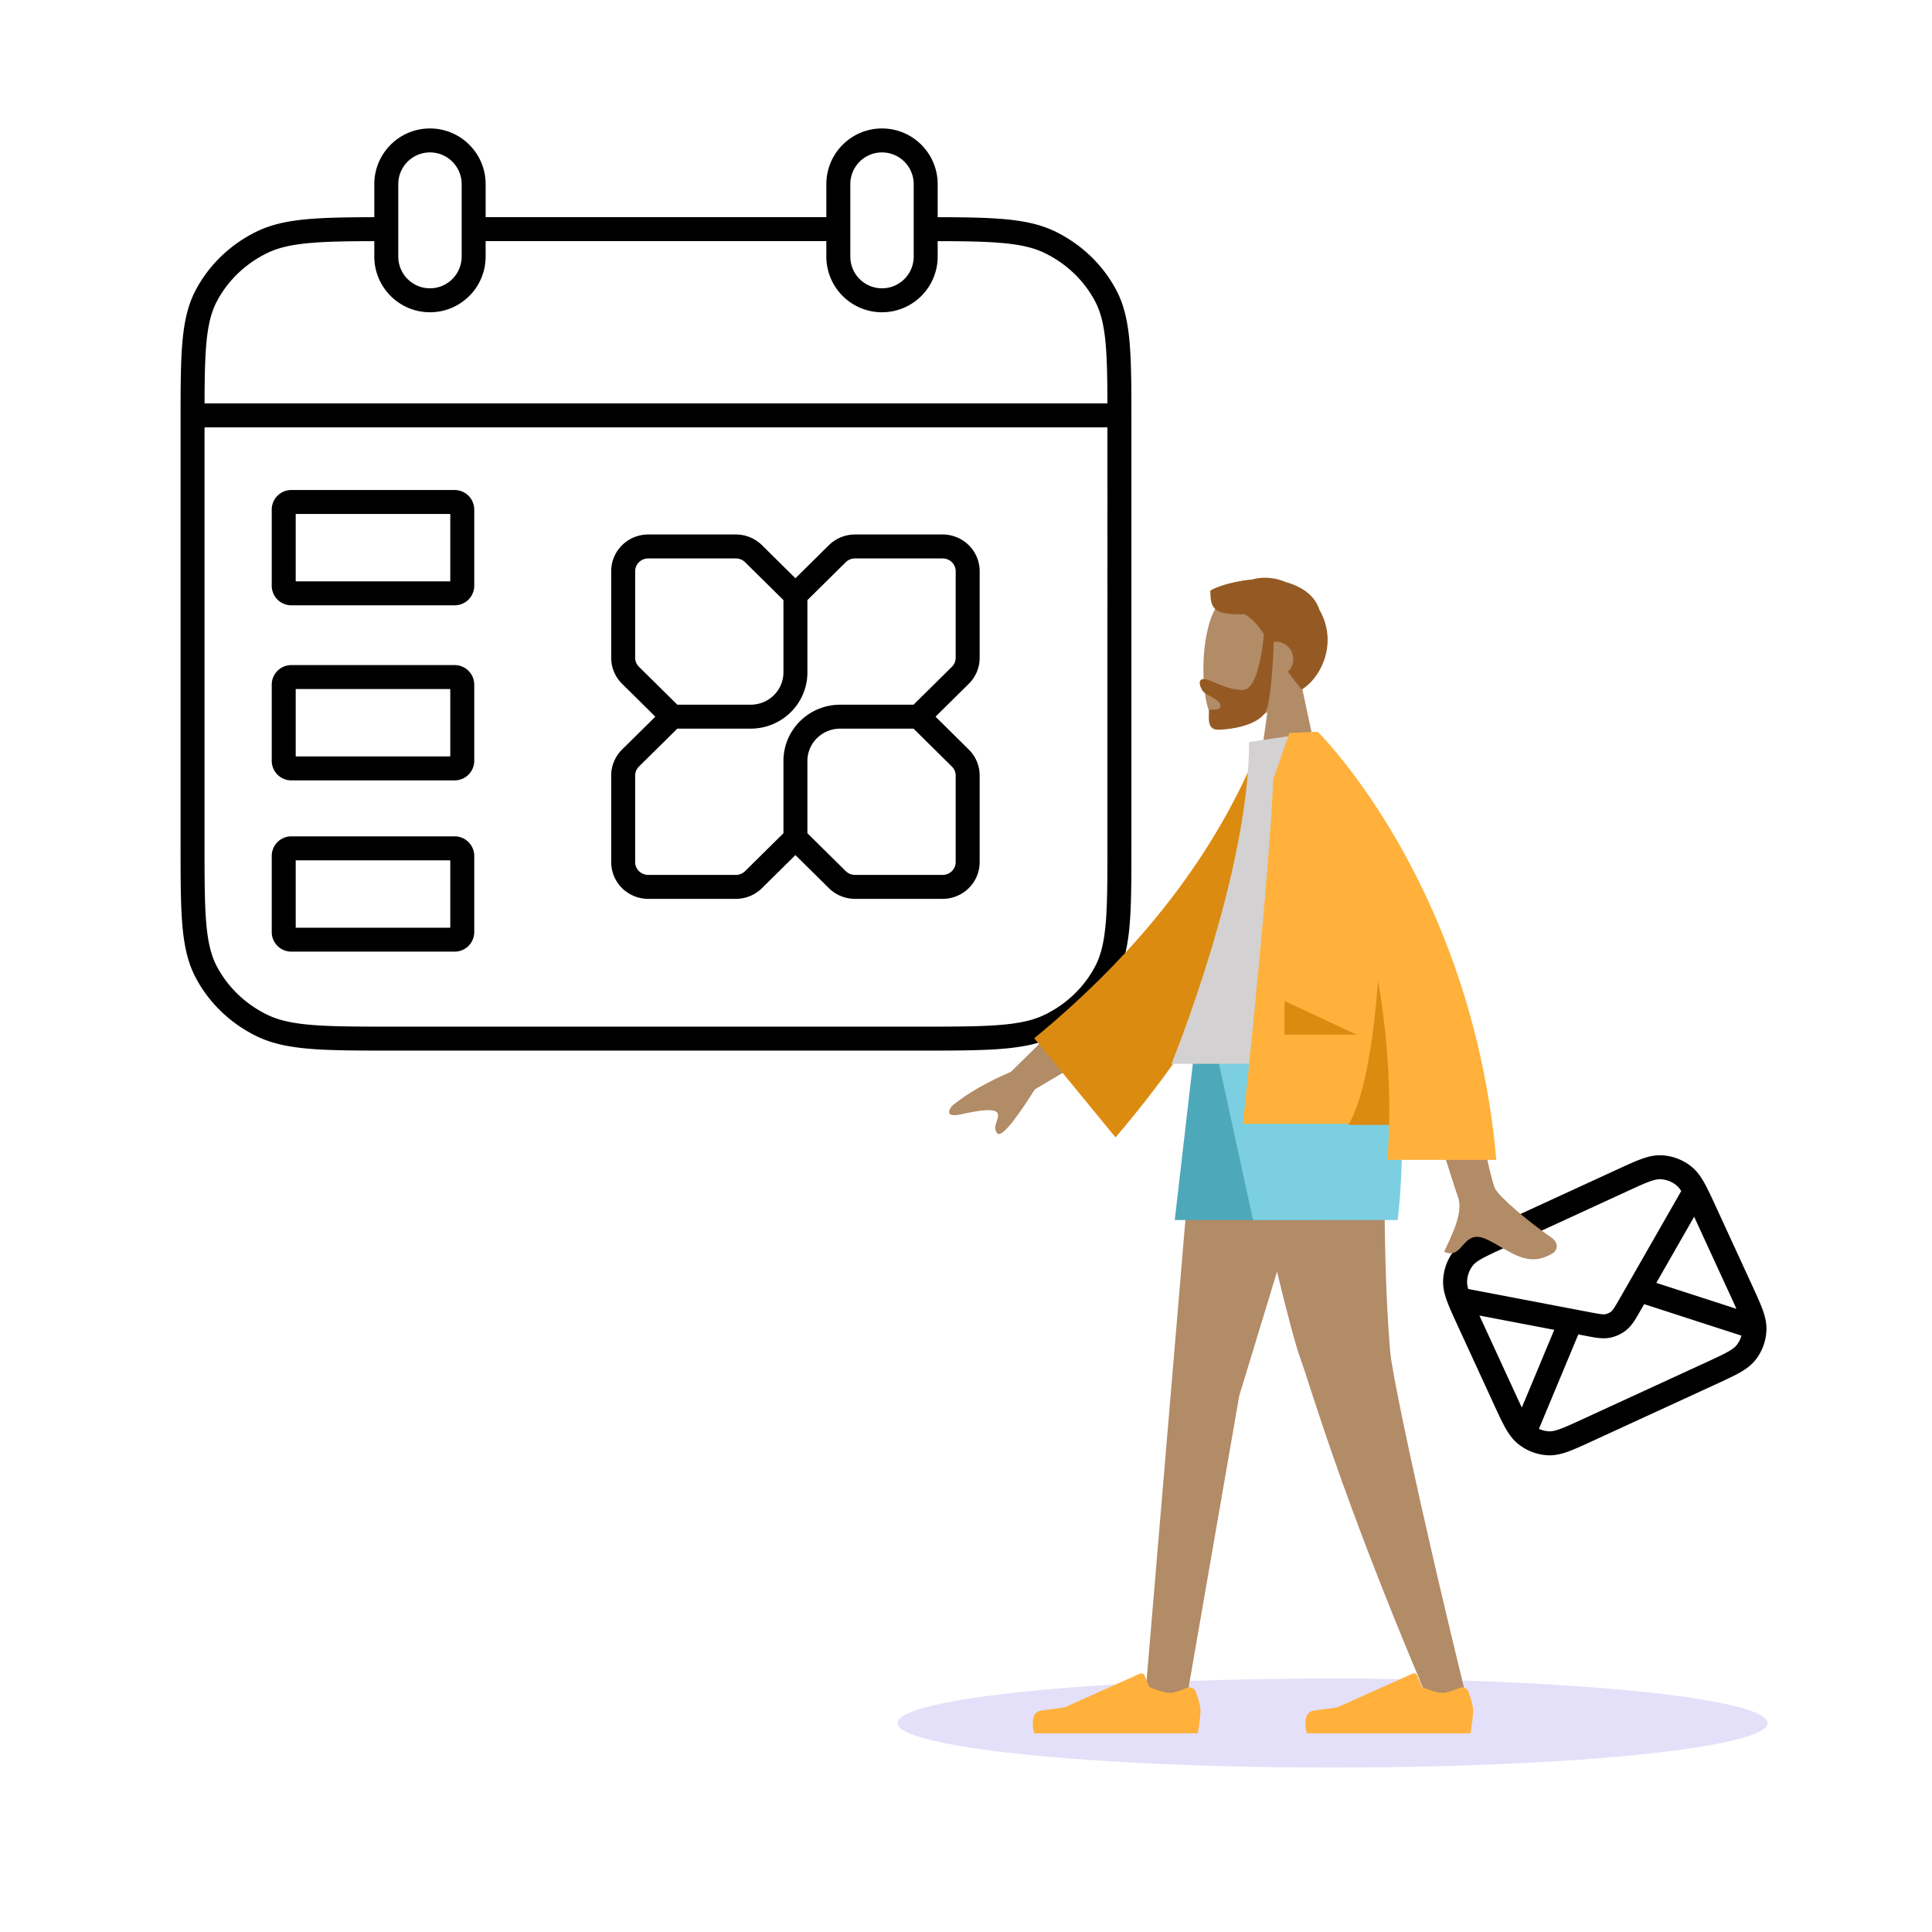 <svg xmlns="http://www.w3.org/2000/svg" width="564" height="564" fill="none"><path fill="#000" fill-rule="evenodd" d="M109.268 53.773c0-8.978 7.267-16.273 16.251-16.273s16.252 7.295 16.252 16.273v9.626h99.457v-9.626c0-8.978 7.267-16.273 16.252-16.273s16.251 7.295 16.251 16.273v9.63c7.8.017 14.073.104 19.271.558 5.99.523 10.812 1.548 15.138 3.665 7.602 3.722 13.81 9.673 17.708 17.024 2.326 4.385 3.398 9.298 3.921 15.447.516 6.071.516 13.652.516 23.457v122.988c0 9.804 0 17.386-.516 23.456-.523 6.15-1.595 11.062-3.921 15.448-3.898 7.351-10.106 13.302-17.708 17.023-4.518 2.211-9.579 3.233-15.95 3.733-6.302.494-14.179.494-24.401.494H115.21c-10.222 0-18.099 0-24.4-.494-6.371-.5-11.433-1.522-15.95-3.733-7.603-3.721-13.81-9.672-17.71-17.023-2.325-4.386-3.397-9.298-3.92-15.448-.516-6.07-.516-13.651-.516-23.456V123.554c0-9.805 0-17.386.516-23.457.523-6.15 1.595-11.062 3.92-15.447 3.9-7.351 10.107-13.302 17.71-17.024 4.325-2.117 9.147-3.142 15.137-3.665 5.199-.454 11.471-.54 19.271-.558zm0 16.622c-7.791.018-13.778.105-18.662.532-5.554.484-9.423 1.39-12.668 2.979-6.31 3.088-11.414 8.003-14.604 14.018-1.704 3.212-2.647 7.07-3.131 12.765-.386 4.535-.469 10.033-.487 17.075h263.567c-.018-7.042-.101-12.54-.486-17.075-.485-5.694-1.428-9.553-3.132-12.765-3.19-6.015-8.294-10.93-14.604-14.018-3.245-1.589-7.114-2.495-12.668-2.98-4.884-.426-10.871-.513-18.662-.53v4.487c0 8.978-7.267 16.273-16.251 16.273s-16.252-7.295-16.252-16.273V70.39h-99.457v4.492c0 8.978-7.267 16.273-16.252 16.273s-16.251-7.295-16.251-16.273zm214.02 54.361H59.712v121.62c0 10.005.002 17.29.49 23.03.485 5.695 1.428 9.554 3.132 12.765 3.19 6.015 8.294 10.93 14.604 14.019 3.391 1.66 7.46 2.573 13.42 3.041 5.995.471 13.599.473 24.007.473h152.269c10.408 0 18.012-.002 24.008-.473 5.959-.468 10.028-1.381 13.419-3.041 6.31-3.089 11.414-8.004 14.604-14.019 1.704-3.211 2.647-7.07 3.132-12.765.488-5.74.491-13.025.491-23.03zM125.519 44.492c-5.101 0-9.253 4.146-9.253 9.281v21.11c0 5.134 4.152 9.28 9.253 9.28 5.102 0 9.254-4.146 9.254-9.28v-21.11c0-5.135-4.152-9.28-9.254-9.28m131.961 0c-5.102 0-9.254 4.146-9.254 9.281v21.11c0 5.134 4.152 9.28 9.254 9.28s9.253-4.146 9.253-9.28v-21.11c0-5.135-4.152-9.28-9.253-9.28M79.328 148.766a5.717 5.717 0 0 1 5.716-5.718h47.683a5.717 5.717 0 0 1 5.717 5.718v22.221a5.717 5.717 0 0 1-5.717 5.718H85.044a5.717 5.717 0 0 1-5.716-5.718zm6.997 1.274v19.673h45.121V150.04zm102.909 12.983a3.85 3.85 0 0 0-2.71 1.106 3.7 3.7 0 0 0-1.103 2.623v25.273c0 .976.392 1.921 1.103 2.623l11.203 11.07h21.405a9.65 9.65 0 0 0 6.784-2.774 9.35 9.35 0 0 0 2.791-6.649v-21.112l-11.187-11.054a3.85 3.85 0 0 0-2.71-1.106zm46.47 12.16v21.112c0 4.366-1.755 8.546-4.868 11.621a16.65 16.65 0 0 1-11.704 4.794h-21.405l-11.203 11.07c-.352.348-.63.759-.819 1.209-.188.449-.284.93-.284 1.414v25.272a3.67 3.67 0 0 0 1.103 2.624 3.8 3.8 0 0 0 1.238.817 3.9 3.9 0 0 0 1.472.289h25.576a3.9 3.9 0 0 0 1.472-.289 3.8 3.8 0 0 0 1.237-.817l11.188-11.054v-21.112c0-4.367 1.755-8.546 4.867-11.621a16.65 16.65 0 0 1 11.705-4.794h21.406l11.202-11.07a3.7 3.7 0 0 0 1.103-2.623v-25.273c0-.484-.096-.964-.285-1.414a3.7 3.7 0 0 0-.818-1.209 3.8 3.8 0 0 0-1.238-.817 3.9 3.9 0 0 0-1.473-.289h-25.575c-.506 0-1.007.098-1.472.289a3.8 3.8 0 0 0-1.237.817zm30.981 37.527h-21.406a9.65 9.65 0 0 0-6.784 2.774 9.34 9.34 0 0 0-2.791 6.649v21.112l11.187 11.054a3.85 3.85 0 0 0 2.71 1.106h25.576a3.85 3.85 0 0 0 2.71-1.106 3.7 3.7 0 0 0 1.103-2.623v-25.273c0-.976-.392-1.921-1.103-2.623zm-34.48 36.911-9.764 9.648a10.8 10.8 0 0 1-3.506 2.317 10.9 10.9 0 0 1-4.125.811h-25.576c-1.414 0-2.815-.275-4.124-.811a10.8 10.8 0 0 1-3.507-2.315 10.7 10.7 0 0 1-2.352-3.48 10.7 10.7 0 0 1-.828-4.116v-25.272a10.66 10.66 0 0 1 3.181-7.595l9.709-9.594-9.71-9.594a10.68 10.68 0 0 1-3.18-7.595v-25.273a10.68 10.68 0 0 1 3.18-7.595 10.86 10.86 0 0 1 7.631-3.126h25.576c2.855 0 5.6 1.12 7.63 3.126l9.765 9.65 9.765-9.649a10.8 10.8 0 0 1 3.506-2.316 10.9 10.9 0 0 1 4.125-.811h25.575c1.415 0 2.816.275 4.125.811a10.8 10.8 0 0 1 3.507 2.315 10.7 10.7 0 0 1 2.352 3.48c.546 1.304.828 2.702.828 4.116v25.272c0 2.856-1.148 5.587-3.18 7.594l-9.71 9.595 9.71 9.594a10.68 10.68 0 0 1 3.18 7.595v25.273a10.68 10.68 0 0 1-3.18 7.595 10.86 10.86 0 0 1-7.631 3.126h-25.576c-2.855 0-5.6-1.12-7.631-3.126zM79.328 199.874a5.717 5.717 0 0 1 5.716-5.718h47.683a5.72 5.72 0 0 1 5.717 5.718v22.221a5.717 5.717 0 0 1-5.717 5.718H85.044a5.717 5.717 0 0 1-5.716-5.718zm6.997 1.274v19.673h45.121v-19.673zm-6.997 48.723a5.717 5.717 0 0 1 5.716-5.718h47.683a5.72 5.72 0 0 1 5.717 5.718v22.22a5.72 5.72 0 0 1-5.717 5.719H85.044a5.72 5.72 0 0 1-5.716-5.719zm6.997 1.274v19.672h45.121v-19.672z" clip-rule="evenodd"/><ellipse cx="389" cy="503" fill="#5232DB" opacity=".15" rx="127" ry="13"/><path fill="#000" fill-rule="evenodd" d="m435.973 358.023 36.172-16.641c2.786-1.282 5.072-2.334 7.003-3.034 2.002-.727 3.911-1.189 5.938-1.091a15 15 0 0 1 8.672 3.299c1.581 1.268 2.725 2.877 3.78 4.758 1.02 1.819 2.09 4.144 3.399 6.99l10.485 22.792c1.31 2.846 2.379 5.17 3.097 7.129.742 2.025 1.219 3.94 1.154 5.966a15 15 0 0 1-3.137 8.732c-1.245 1.602-2.838 2.752-4.692 3.799-1.789 1.011-4.075 2.063-6.86 3.344l-36.173 16.642c-2.785 1.281-5.072 2.333-7.002 3.033-2.003.727-3.912 1.189-5.939 1.092a15 15 0 0 1-8.672-3.3c-1.581-1.268-2.725-2.877-3.78-4.758-1.02-1.819-2.089-4.143-3.399-6.99l-10.485-22.792c-1.31-2.846-2.379-5.17-3.097-7.129-.742-2.024-1.219-3.94-1.154-5.966a15.02 15.02 0 0 1 3.137-8.732c1.245-1.602 2.838-2.751 4.693-3.799 1.788-1.011 4.074-2.063 6.86-3.344m-3.417 9.438c-1.467.829-2.167 1.432-2.608 2a8 8 0 0 0-1.668 4.663c-.018.552.062 1.211.342 2.165l35.337 6.751c3.322.634 4.059.717 4.643.609.651-.12 1.259-.4 1.773-.816.462-.373.879-.986 2.559-3.922l17.865-31.227c-.542-.833-.991-1.323-1.422-1.669a8 8 0 0 0-4.626-1.766c-.718-.035-1.632.104-3.216.679-1.624.589-3.645 1.516-6.599 2.875l-35.903 16.517c-2.953 1.359-4.972 2.291-6.477 3.141m62.008-12.261-11.045 19.305 23.382 7.57a268 268 0 0 0-1.898-4.185l-10.365-22.53zm13.813 34.711-28.409-9.199-.958 1.675-.26.455c-1.27 2.226-2.351 4.122-3.973 5.434a10.96 10.96 0 0 1-4.906 2.257c-2.051.378-4.195-.035-6.712-.519l-.514-.099-1.895-.362-11.498 27.559c.931.431 1.934.68 2.954.729.718.034 1.631-.105 3.215-.68 1.624-.589 3.646-1.516 6.599-2.875l35.903-16.517c2.954-1.359 4.973-2.291 6.477-3.141 1.467-.829 2.167-1.432 2.608-1.999a8 8 0 0 0 1.369-2.718m-64.115 20.982 9.463-22.681-21.845-4.174.073.161 10.365 22.53a256 256 0 0 0 1.944 4.164" clip-rule="evenodd"/><path fill="#B28B67" fill-rule="evenodd" d="M369.975 207.94c-5.483 3.317-10.87 4.919-13.399 4.265-6.34-1.64-6.923-24.922-2.017-34.101s30.128-13.179 31.4 5.007c.441 6.311-2.2 11.944-6.101 16.54l6.996 32.725h-20.32z" clip-rule="evenodd"/><path fill="#955A23" fill-rule="evenodd" d="M368.958 185.119c-1.757-2.626-3.445-4.63-5.64-5.793-8.933.141-9.979-1.466-9.979-6.884 1.443-1.036 6.534-2.781 12.236-3.271 2.908-.836 6.353-.679 9.672.715 4.098 1.166 8.38 3.4 9.913 8.105 5.544 9.603.523 19.878-5.148 23.293a77 77 0 0 1-4.003-5.2 5.1 5.1 0 0 0 1.531-3.647c0-2.816-2.275-5.099-5.08-5.099q-.31 0-.61.036c-.126 3.521-.646 15.432-2.01 19.569-1.609 4.878-10.998 6.076-14.272 6.076-2.829 0-2.732-2.688-2.663-4.615.01-.277.019-.539.019-.774 0-.492.638-.491 1.359-.49.935.002 2.01.004 2.01-1.073 0-1.175-1.617-2.075-3.064-2.882-.903-.503-1.739-.969-2.076-1.441-1.061-1.491-1.419-3.503.183-3.503.875 0 2.076.507 3.521 1.116 2.181.92 4.917 2.074 7.929 2.074 4.975 0 6.158-16.11 6.172-16.312" clip-rule="evenodd"/><path fill="#B28B67" fill-rule="evenodd" d="m393.627 302.906-31.861 104.542-15.434 88.906h-12.101l16.308-193.448z" clip-rule="evenodd"/><path fill="#B28B67" fill-rule="evenodd" d="M405.024 302.906c-2.164 57.399.383 87.007.867 92.222.485 5.214 7.117 39.028 22.818 102.976l-12.895-4.445c-24.814-58.649-33.27-89.131-36.116-96.832q-4.268-11.551-22.676-93.921z" clip-rule="evenodd"/><path fill="#FFB13C" fill-rule="evenodd" d="M425.955 492.781c1.077-.464 2.355.013 2.747 1.119.6 1.693 1.331 4.036 1.331 5.392 0 2.298-.763 6.708-.763 6.708h-47.753s-1.862-6.176 2.149-6.669c4.01-.492 6.663-.889 6.663-.889l22.049-9.866a1 1 0 0 1 1.334.533l1.366 3.328s3.713 1.738 6.034 1.738c1.32 0 3.343-.748 4.843-1.394m-79.587 0c1.078-.464 2.355.013 2.747 1.119.6 1.693 1.331 4.036 1.331 5.392 0 2.298-.763 6.708-.763 6.708H301.93s-1.862-6.176 2.149-6.669c4.01-.492 6.663-.889 6.663-.889l22.049-9.866a1 1 0 0 1 1.334.533l1.366 3.328s3.713 1.738 6.034 1.738c1.32 0 3.343-.748 4.843-1.394" clip-rule="evenodd"/><path fill="#4DA8BA" fill-rule="evenodd" d="m397.86 302.906-13.546 53.263h-41.377l6.169-53.263z" clip-rule="evenodd"/><path fill="#7BCFE0" fill-rule="evenodd" d="M405.48 302.906c6.686 20.115 2.54 53.263 2.54 53.263h-42.224l-11.611-53.263z" clip-rule="evenodd"/><path fill="#B28B67" fill-rule="evenodd" d="m295.097 312.897 23.985-23.483 7.966 13.834-24.941 14.758q-9.38 14.83-11.018 12.816c-.921-1.132-.499-2.373-.11-3.516.303-.891.585-1.722.197-2.396-.886-1.54-5.894-.658-10.61.382s-3.625-1.284-2.622-2.498q6.686-5.415 17.153-9.897m141.372 34.119c-2.481-5.052-10.93-54.29-10.93-54.29l-17.693.07s16.387 53.094 17.693 56.342c1.696 4.22-1.186 10.352-3.14 14.509-.302.644-.582 1.24-.82 1.774 2.712 1.218 4.014-.254 5.388-1.806 1.551-1.753 3.192-3.608 7.055-1.803 1.493.696 2.905 1.521 4.285 2.326 4.767 2.78 9.146 5.335 15.103 1.646.944-.585 1.979-2.787-.521-4.508-6.23-4.287-15.207-11.79-16.42-14.26" clip-rule="evenodd"/><path fill="#DC8B11" fill-rule="evenodd" d="m375.258 218.212-7.321-1.261q-18.907 47.405-66.02 86.146l23.734 28.94c31.405-36.775 50.763-74.717 49.607-113.825" clip-rule="evenodd"/><path fill="#D3D1D1" fill-rule="evenodd" d="M407.173 310.554H341.98s22.655-55.288 22.655-93.932l19.666-2.941c15.455 24.948 19.82 55.663 22.872 96.873" clip-rule="evenodd"/><path fill="#FFB13C" fill-rule="evenodd" d="M436.807 338.596c-7.13-80.731-52.074-124.915-52.074-124.915l-.015.014-.008-.014h-1.284c-2.304.079-7.019.287-7.019.287l-4.751 13.629c-.754 24.927-8.807 100.467-8.807 100.467h42.673a204 204 0 0 1-.491 10.532z" clip-rule="evenodd"/><path fill="#DC8B11" fill-rule="evenodd" d="M405.515 328.399c.34-15.083-.993-29.245-3.217-42.062-1.163 15.208-3.594 33.508-8.672 42.062zm-9.443-26.343-21.073-9.832v9.832z" clip-rule="evenodd"/></svg>